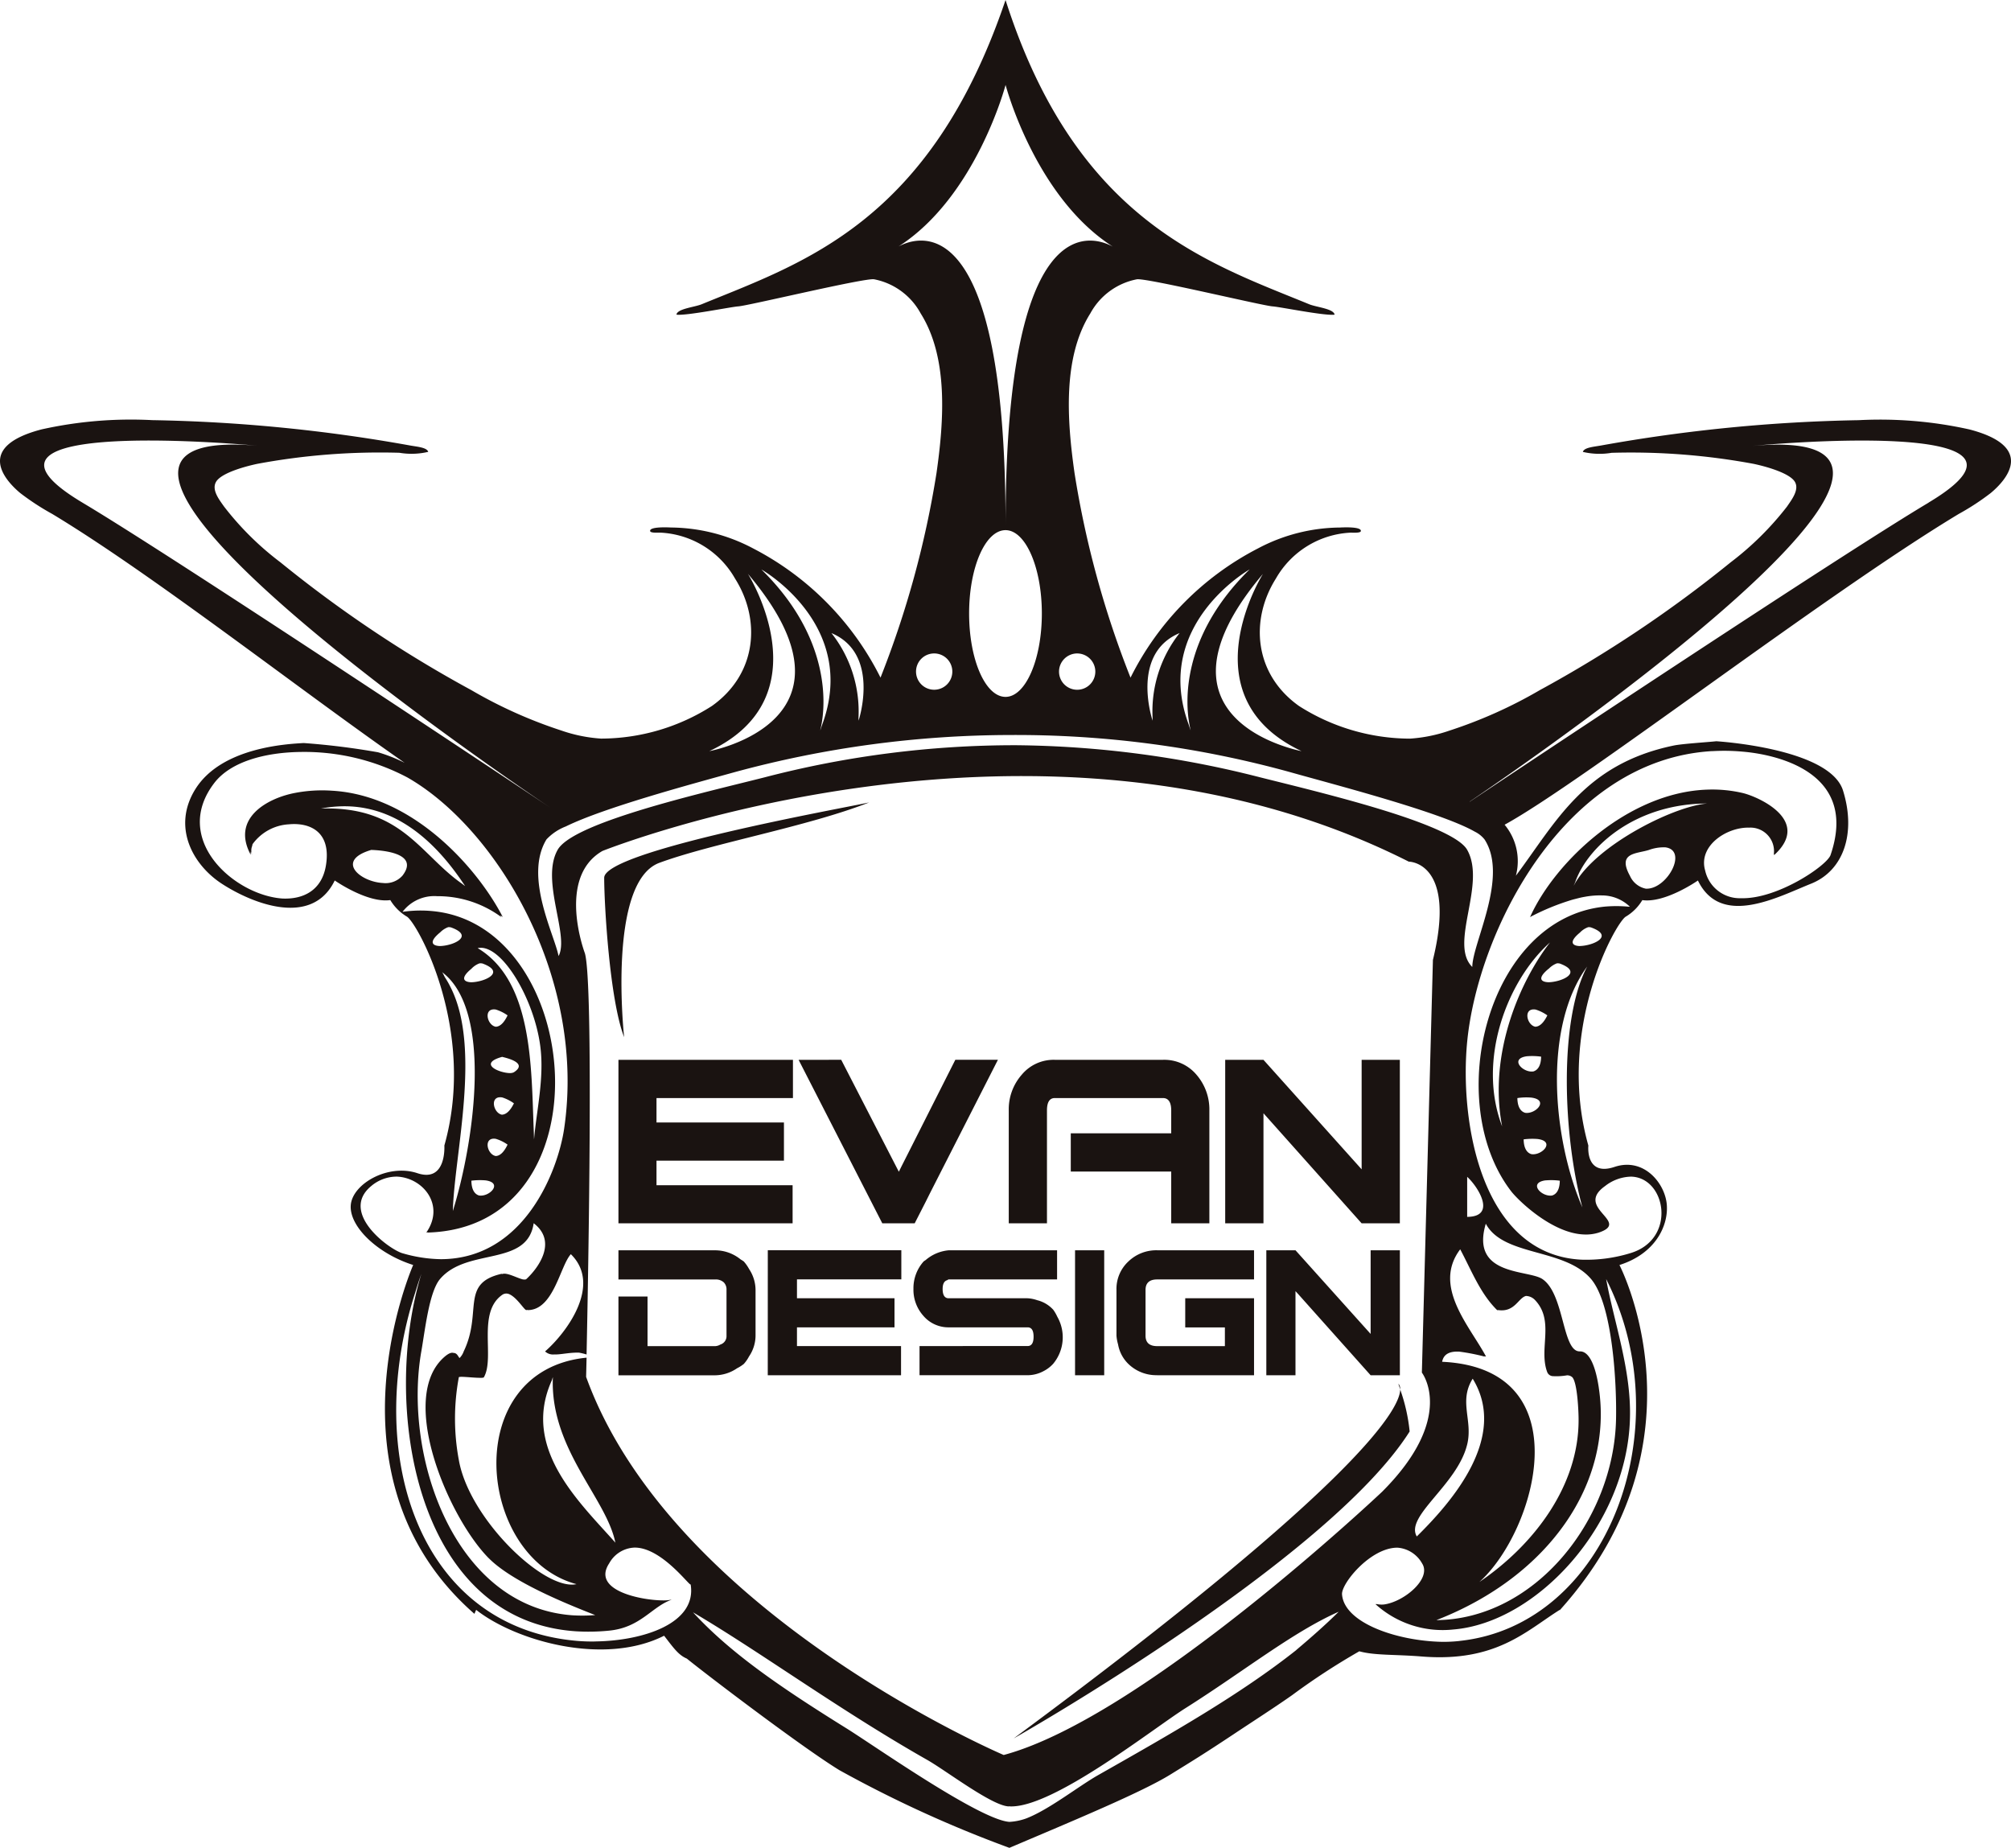 <svg xmlns="http://www.w3.org/2000/svg" width="200" height="183.747" viewBox="0 0 200 183.747">
  <path id="logo-2" d="M272.626,80.7a40.865,40.865,0,0,0-11.022-.92,159.473,159.473,0,0,0-25.581,2.511c-.681.128-1.729.192-1.842.642a7.2,7.2,0,0,0,2.859.092,66.671,66.671,0,0,1,14.138,1.1c1.622.348,3.638,1.005,4.091,1.79s-.312,1.757-.791,2.462a30.158,30.158,0,0,1-5.6,5.538,124.793,124.793,0,0,1-18.986,12.711,46.08,46.08,0,0,1-8.975,4.02,14.961,14.961,0,0,1-3.935.8A20.636,20.636,0,0,1,205.95,108.2c-4.5-3.2-4.873-8.587-2.3-12.669a9.063,9.063,0,0,1,7.31-4.561c.251-.024,1.1.067,1.139-.159.086-.477-1.9-.367-2.08-.357a17.675,17.675,0,0,0-8.138,2.071,29.017,29.017,0,0,0-12.687,12.855,95.584,95.584,0,0,1-5.566-20.327c-.751-5.251-1.194-11.511,1.567-15.888a6.717,6.717,0,0,1,4.628-3.394c.935-.156,12.6,2.652,13.515,2.694.764.055,5.2.959,6.152.822-.085-.583-1.747-.733-2.49-1.02C196.886,64.114,183.793,59.987,176.764,38c-7.506,22.157-20.132,26.116-30.252,30.265-.736.287-2.4.437-2.478,1.02.935.137,5.383-.767,6.146-.822.907-.043,12.58-2.85,13.509-2.694a6.715,6.715,0,0,1,4.634,3.394c2.756,4.378,2.325,10.637,1.573,15.888a96.132,96.132,0,0,1-5.566,20.327,29.089,29.089,0,0,0-12.684-12.855,17.741,17.741,0,0,0-8.141-2.071c-.183-.009-2.184-.119-2.086.357.046.226.892.134,1.136.159a9.043,9.043,0,0,1,7.307,4.561c2.581,4.081,2.2,9.473-2.3,12.669a20.545,20.545,0,0,1-11.025,3.244,14.955,14.955,0,0,1-3.941-.8,45.994,45.994,0,0,1-8.96-4.02,123.618,123.618,0,0,1-18.989-12.711,29.5,29.5,0,0,1-5.6-5.538c-.5-.706-1.259-1.665-.8-2.462s2.474-1.442,4.1-1.79a66.642,66.642,0,0,1,14.141-1.1,7.2,7.2,0,0,0,2.859-.092c-.119-.449-1.164-.513-1.851-.642a159.435,159.435,0,0,0-25.578-2.511,40.9,40.9,0,0,0-11.028.92c-6.589,1.72-3.7,5.01-2.117,6.33a25.057,25.057,0,0,0,3.186,2.08c10.008,6.033,24.454,17.373,35.048,24.747a15.621,15.621,0,0,0-2.652-1.051,72.72,72.72,0,0,0-7.393-.919c-1.647.1-8.141.412-10.756,4.558-2.349,3.739-.321,7.521,2.615,9.433s8.945,4.4,11.23-.324c0,0,3.25,2.276,5.526,1.949a4.77,4.77,0,0,0,1.631,1.634c.974.483,7,11.221,3.745,22.774,0,0,.241,3.721-2.682,2.749s-6.458,1.063-6.626,3.174,2.639,4.827,6.207,5.954c0,0-9.357,21.185,6.088,34.688.064-.125.107-.257.177-.394,3.959,3.11,12.73,5.584,18.69,2.572.932,1.2,1.417,1.915,2.258,2.273,2.19,1.772,11.59,8.908,15.183,11.1a120.2,120.2,0,0,0,16.9,7.72c6.568-2.792,13.145-5.523,16-7.283,2.41-1.488,3.339-2.053,6.339-4.042,1.909-1.271,4.1-2.676,5.777-3.858a67.7,67.7,0,0,1,6.684-4.362c1.531.425,3.547.3,6.229.519,7.374.584,10.359-2.542,13.7-4.637l.006.031c15.094-16.747,5.936-34.324,5.936-34.324,3.571-1.127,4.882-3.9,4.708-6.012s-2.276-4.72-5.2-3.742-2.6-2.123-2.6-2.123c-3.263-11.554,2.774-22.291,3.739-22.774a4.716,4.716,0,0,0,1.628-1.634c2.27.327,5.529-1.949,5.529-1.949,2.285,4.723,7.979,1.619,11.236.324s4.509-5.025,3.2-9.253c-1.3-4.246-12.607-4.918-12.607-4.918-.849.092-3.4.25-4.246.428-8.9,1.848-11.712,7.64-15.687,12.943a5.658,5.658,0,0,0-1.121-5.071c7.689-4.207,31.8-22.85,45.16-30.9a24.6,24.6,0,0,0,3.183-2.08C276.328,85.709,279.224,82.419,272.626,80.7Zm-70.265,14.37s-7.671,12.2,3.846,17.62a1.2,1.2,0,0,0-.134-.027,15.078,15.078,0,0,1-1.494-.415C200.8,111.012,192.447,106.787,202.361,95.069Zm-1.323-.449c-6.913,6.77-6.354,13.389-5.994,15.36.064.376.131.645.131.645-.092-.226-.144-.443-.226-.663C191.378,100.085,201.038,94.62,201.038,94.62Zm-6.965,6.33a12.544,12.544,0,0,0-2.688,8.349c.006.125-.012.238-.006.37,0,0-.043-.153-.1-.388C190.893,107.863,189.842,102.721,194.073,100.95Zm-10.182,2.025a1.805,1.805,0,1,1-1.808,1.805A1.81,1.81,0,0,1,183.891,102.975Zm-17.8-40.449c7.747-4.943,10.677-16.084,10.677-16.084s2.923,11.141,10.674,16.084c-2.151-1.167-10.674-3.791-10.674,27.7C176.764,58.734,168.238,61.359,166.087,62.526ZM180.375,99c0,4.582-1.622,8.294-3.611,8.294-2.01,0-3.623-3.712-3.623-8.294s1.613-8.285,3.623-8.285C178.753,90.716,180.375,94.427,180.375,99Zm-10.713,3.974a1.805,1.805,0,1,1-1.8,1.805A1.8,1.8,0,0,1,169.661,102.975Zm-7.42,6.366-.095.327c.006-.107-.006-.2-.006-.3a12.584,12.584,0,0,0-2.691-8.416C163.716,102.743,162.607,108,162.241,109.341Zm-3.73.764c-.064.177-.1.342-.18.519,0,0,.055-.2.11-.5.363-1.809,1.094-8.587-5.96-15.5C152.481,94.62,162.232,100.134,158.511,110.105Zm-7.362-15.036c12.415,14.673-3.843,17.62-3.843,17.62C158.829,107.264,151.149,95.069,151.149,95.069Zm-18.1,25.1c3.794-1.854,12.134-4.106,16.75-5.383a105.071,105.071,0,0,1,27.482-3.7,102.4,102.4,0,0,1,27.811,3.7c4.323,1.222,14.917,3.956,18.335,5.908a2.834,2.834,0,0,1,.978.782c2.416,3.73-1.21,10.283-1.222,12.675-2.346-2.294,1.424-8.211-.507-11.642-.55-.984-2.765-2.035-5.621-3.052-4.692-1.659-11.132-3.2-14.941-4.155a101.026,101.026,0,0,0-24.3-3.2,98.725,98.725,0,0,0-25.041,3.2c-3.345.849-8.9,2.138-13.426,3.6-3.516,1.136-6.434,2.374-7.127,3.6-1.729,3.049,1.194,8.514.089,10.564-.406-2.138-3.461-7.891-1.2-11.6A5.2,5.2,0,0,1,133.049,120.171Zm-7.671,72.782c2.273,2.291,7.39,4.4,10.576,5.648a16.156,16.156,0,0,1-2.3.018c-11.755-.877-16.814-15.846-14.993-26.241.367-2.074.773-5.911,1.86-7.194,2.7-3.174,8.673-1.179,9.314-5.548,2.386,1.827.467,4.445-.724,5.548-.073.067-.211.055-.354.037-.593-.144-1.5-.669-2-.55l-.028.012c-.034.006-.079-.018-.113-.012-4.106.956-1.857,3.806-3.739,7.707a1.743,1.743,0,0,1-.415.663c-.131-.119-.235-.513-.6-.507-.18-.058-.437,0-.855.351C116.238,176.909,121.352,188.9,125.378,192.953Zm9.672-18.045s.018-.715.046-1.9V173c-12.644,1.262-10.93,19.863-1.005,22.521-3.2.7-10.689-6.516-11.7-12.348a22.4,22.4,0,0,1,0-8.221c.012-.043.162-.046.348-.046.474.015,1.176.089,1.619.095.278.012.486.006.522-.049,1.13-1.967-.718-6.489,1.87-8.227a.712.712,0,0,1,.651-.04c.782.339,1.494,1.579,1.7,1.585a.6.6,0,0,0,.107-.024l.024.024c2.584.012,3.226-4.381,4.3-5.56,3.122,3.061-.434,7.82-2.563,9.669a1.152,1.152,0,0,0,.91.3c.629.031,1.469-.2,2.453-.18a6.437,6.437,0,0,1,.764.186v-.031c.174-8.227.7-36.912-.168-39.866,0,0-2.856-7.527,1.747-10.173,0,0,43.569-17.44,80.193,1.063,0,0,4.793-.006,2.4,9.769l-1.1,41.039s3.458,4.433-3.956,11.85c0,0-23.733,22.444-37.633,26.174C176.59,212.51,143.567,198.452,135.05,174.908Zm2.911,16.493c-.064-.073-.134-.156-.2-.226-3.632-4.048-9.094-9.278-6.14-15.873.061-.125.064-.232.122-.351C131.445,182.069,137.066,186.95,137.961,191.4Zm84.715-9.772c.584-2.389-.871-4.268.547-6.534,3.583,5.835-2.138,12.314-5.56,15.687C216.468,188.753,221.7,185.655,222.675,181.629Zm13.087-5.651c-.1-.632-.541-3.632-1.885-3.6-1.766.049-1.515-5.713-3.727-7.194-1.424-.953-7.185-.278-5.624-5.5,1.747,3.281,7.833,2.4,10.469,5.5,2.129,2.508,2.554,10.3,2.484,13.878-.186,10.105-8.1,19.945-17.871,20.04C230.859,194.725,237.2,185.429,235.762,175.977ZM222.675,159v-3.98C223.723,155.956,225.663,158.98,222.675,159Zm2.975,9.272a.98.98,0,0,0,.134,0h0c1.628.22,1.977-1.216,2.737-1.408a1.277,1.277,0,0,1,.877.382c2.013,2.09.364,4.869,1.237,7.188a.634.634,0,0,0,.6.406,6.128,6.128,0,0,0,1.359-.082.743.743,0,0,1,.547.2c.51.59.614,3.531.614,4.112.064,6.654-4.445,12.559-9.87,16.24,5.63-5.047,10.27-21.247-3.7-21.9.159-.852.877-1.051,1.714-1.008a20.973,20.973,0,0,1,2.505.489l-.018-.034c.046.009.116.027.165.034-1.595-3-5.358-6.971-2.569-10.665C223.1,164.326,223.977,166.623,225.651,168.27Zm-140.7-80.3c-14.55-8.694,17.419-5.652,17.419-5.652-28.432-2.459,29.122,35.992,29.122,35.992S94.609,93.722,84.95,87.973ZM114.832,125.8c-2.239-.113-4.759-2.212-1.173-3.281l.012-.009c-.1.015,5.1,0,3.11,2.566A2.252,2.252,0,0,1,114.832,125.8Zm-6.152-7.4a12.306,12.306,0,0,1,2.465-.229c5.71.064,9.559,4.417,11.868,7.93-.107-.067-.2-.153-.3-.226C118.541,122.966,116.7,118.13,108.68,118.4Zm11.838,12.329a2.19,2.19,0,0,1,.81-.535.8.8,0,0,1,.3.027c2.358.861.2,1.827-1.121,1.848C119.754,132.045,119.372,131.669,120.518,130.725Zm1.063,5.459a8.248,8.248,0,0,0-.535-.95c-.119-.183-.186-.4-.321-.574,5.056,3.791,3.235,16.777,1.072,23.755C121.941,152.769,124.654,142.267,121.581,136.184Zm4.5,15.057a3.963,3.963,0,0,1,1.158.571c-.4.843-.816,1.124-1.176,1.133C125.188,152.8,124.794,151.031,126.077,151.242Zm-1.665,5.633c-.425-.119-.764-.544-.776-1.475a6.713,6.713,0,0,1,1.417-.031C126.808,155.613,125.454,157.034,124.413,156.875Zm1.665-18.491a4.178,4.178,0,0,1,1.158.577c-.4.843-.816,1.121-1.176,1.13C125.188,139.942,124.794,138.182,126.077,138.384Zm.6,10.454c-.868-.153-1.265-1.931.027-1.717a4.187,4.187,0,0,1,1.164.587C127.455,148.551,127.04,148.829,126.673,148.838Zm.843-4.136c-1.133,0-3.263-.947-.822-1.616a.737.737,0,0,1-.086-.018h0a.5.5,0,0,0,.082.018c.394.1,2.627.59,1.17,1.531A.778.778,0,0,1,127.516,144.7Zm-3.238-12.418-.018-.012c2.3-.51,5.6,4.949,6.226,9.76.415,3.183-.394,6.467-.62,9.262-.015-.3-.021-.626-.034-.929C129.59,143.98,129.725,135.564,124.278,132.283Zm.174,1.506a.788.788,0,0,1,.3.018c2.358.874.186,1.836-1.13,1.86-.751-.024-1.13-.4.012-1.341A2.086,2.086,0,0,1,124.452,133.789Zm-7.671,28.826c-1.35-.394-6.305-4.048-3.11-6.684a3.932,3.932,0,0,1,2.554-.938c2.621.11,4.811,2.853,2.923,5.563a1.124,1.124,0,0,1,.141-.024l-.009.024c18.063-.519,15.534-30.506.525-31.96a12.455,12.455,0,0,0-3.021.07,3.966,3.966,0,0,1,3.446-1.558,10.636,10.636,0,0,1,6.382,2.08,1.848,1.848,0,0,1-.1-.183c.07.061.183.119.244.183-2.355-4.61-8.746-12.119-17.022-12.571a14.343,14.343,0,0,0-3.672.229c-2.71.522-6.366,2.508-4.359,6.174-.061-.122.006-.247-.006-.373.058.125.07.244.141.373a1.193,1.193,0,0,1-.015-.883c.027-.067.021-.137.052-.208a4.787,4.787,0,0,1,3.6-1.967c2.129-.2,4.234.755,3.693,4.078-.4,2.465-2.215,3.4-4.344,3.3-4.8-.345-11.083-5.911-6.733-11.523,1.607-2.059,4.955-3.015,8.636-3.052a21.977,21.977,0,0,1,10.545,2.539c8.865,5.065,17.822,19.869,15.58,34.963-.62,4.124-3.947,12.913-12.244,12.937A14.311,14.311,0,0,1,116.781,162.615Zm19.264,38.6a17.782,17.782,0,0,1-1.824-.049c-15.8-1.3-21.35-18.467-16.2-34.563.2-.651.4-1.3.635-1.934-3.947,12.916-.73,34.4,15.293,35.531a20.494,20.494,0,0,0,3.391-.061c3.137-.309,4.24-2.4,6.226-3.079-.034.012-.131.012-.183.024a3.448,3.448,0,0,1-.587.049c-2.145.018-7.268-.95-5.456-3.687a3,3,0,0,1,2.511-1.564c2.734-.031,5.587,3.987,5.587,3.651C146.093,199.445,140.692,201.143,136.045,201.216Zm69.633.852c-5.615,4.445-12.476,8.337-19.756,12.464-1.97,1.127-4.857,3.418-7.118,4.286a5.863,5.863,0,0,1-1.659.339c-2.914-.18-13.316-7.487-16.139-9.256-6.73-4.182-11.651-7.57-15.332-11.581,6.6,3.874,14.553,9.714,23.3,14.679,1.87,1.063,6.443,4.57,8.1,4.619.021,0,.052-.012.079-.012l.049.012c4.283.156,14.211-7.726,17.446-9.767,5.807-3.666,10.668-7.567,15.241-9.589C208.58,199.57,207.157,200.822,205.678,202.069Zm16.234-.9a14.926,14.926,0,0,1-1.766.086c-4.46-.092-9.708-1.87-9.925-4.717-.089-1.066,2.82-4.653,5.511-4.646a3.065,3.065,0,0,1,2.447,1.558c.993,1.509-1.8,3.843-3.812,4.093a2.291,2.291,0,0,1-.687-.043l.006.006a.6.6,0,0,1-.147-.006,9.94,9.94,0,0,0,7.738,2.529c8.321-.669,17.291-10.411,17.578-20.966.15-4.869-1.619-9.69-2.365-13.878C243.971,179.9,236.709,199.6,221.912,201.168Zm12.235-43.052c-2.994-6.892-3.956-17.975.452-24.008C231.8,139.4,232.176,150.842,234.146,158.115Zm-7.985-8.068c-2.557-6.6.477-14.55,4.744-18.341C228.064,135.366,224.71,142.667,226.161,150.047Zm3.293-9.956c-.868-.15-1.262-1.915.027-1.708a4.179,4.179,0,0,1,1.158.577C230.239,139.8,229.818,140.082,229.454,140.092Zm.565,2.975c-.012.929-.354,1.344-.773,1.469-1.045.156-2.4-1.268-.651-1.509A6.471,6.471,0,0,1,230.019,143.067Zm.758-8.74a2.19,2.19,0,0,1,.807-.538.869.869,0,0,1,.293.018c2.371.874.2,1.836-1.124,1.86C230,135.644,229.622,135.274,230.777,134.327Zm-1.7,12.815c1.747.244.4,1.662-.641,1.509-.422-.119-.764-.541-.779-1.466A5.96,5.96,0,0,1,229.075,147.142Zm.626,4.118c1.75.238.394,1.665-.651,1.5-.415-.119-.758-.544-.77-1.469A6.564,6.564,0,0,1,229.7,151.26Zm.764,4.109a6.652,6.652,0,0,1,1.411.031c-.012.932-.354,1.356-.776,1.475C230.059,157.028,228.721,155.613,230.465,155.369Zm3.4-23.3c-.745-.021-1.133-.4.012-1.341a2.124,2.124,0,0,1,.816-.535.7.7,0,0,1,.3.027C237.363,131.08,235.191,132.045,233.865,132.067Zm6.6-5.7a2.208,2.208,0,0,1-1.616-1.289c-1.277-2.325.645-2.175,1.885-2.566a4.325,4.325,0,0,1,1.634-.263C244.667,122.544,242.566,126.439,240.47,126.366Zm-7.213-.269c.034-.131.119-.275.165-.412,1.234-3.516,6.006-7.814,13.2-7.793.095,0,.174-.015.263-.015C243.745,117.877,235.347,122,233.257,126.1Zm13.777-13.411a19.949,19.949,0,0,1,3.043.049c1.564.131,11.838,1.207,8.728,10.286-.373,1.051-5.291,4.4-8.911,4.286a3.52,3.52,0,0,1-3.556-2.749c-.718-2.456,2.135-4.329,4.381-4.268a2.343,2.343,0,0,1,2.453,2.591c0,.055.028.086.024.141,3.773-3.437-1.555-5.8-3.119-6.174a13.286,13.286,0,0,0-3.5-.339c-7.906.25-15.149,7.176-17.608,12.577-.015.034-.04.07-.055.1a23.548,23.548,0,0,1,4.258-1.741c.4-.1.8-.214,1.2-.278a8.1,8.1,0,0,1,1.7-.137,4,4,0,0,1,2.777,1.121.858.858,0,0,1-.125,0,13.052,13.052,0,0,0-2.316-.012c-11.719,1.115-16.228,19.38-9.372,28.3.657.865,4.075,4.219,7.283,4.307a4.186,4.186,0,0,0,1.439-.189c3.238-1.088-2.468-2.435.623-4.625a4.326,4.326,0,0,1,2.6-.938c3.483.092,4.561,6.259-.128,7.622a14.937,14.937,0,0,1-4.815.635c-10-.5-12.149-13.781-11.364-21.723C223.769,130.56,232.3,113.548,247.035,112.686Zm21.528-24.714c-8.8,5.242-40.156,26.085-45.637,29.739l-.006-.012c7.09-4.811,54.587-37.666,28.227-35.378C251.147,82.321,283.116,79.278,268.563,87.973ZM155.621,147.185v-3.8H138.266v16.258h17.321v-3.788H142.051v-2.441h12.675v-3.8H142.051v-2.426Zm28.056,15.137v12.427h2.9V162.322Zm22.16,4.32,1.72,1.928,5.517,6.18h2.908V162.322h-2.908v8.318l-7.472-8.318H202.7v12.427H205.6v-8.364Zm-13.991-1.421h9.632v-2.9h-9.632a4,4,0,0,0-2.865,1.115,3.713,3.713,0,0,0-1.185,2.823v4.558a4.375,4.375,0,0,0,.159.865,3.563,3.563,0,0,0,1.026,1.943,3.984,3.984,0,0,0,2.853,1.118l.012.006h9.632v-7.655h-6.843v2.9h3.944v1.86h-6.733c-.764,0-1.158-.345-1.158-1.033V166.26C190.688,165.566,191.082,165.221,191.846,165.221Zm10.57-16.524,9.763,10.946h3.8V143.385h-3.8v10.888l-9.763-10.888h-3.806v16.258h3.806Zm-46.232-5.312,8.257,16.127.064.131h3.223l1.085-2.123.449-.9,6.745-13.24h-4.237l-4.628,9.165-.721,1.424-.269.544-5.731-11.132Zm24.7,5.028c0-.825.263-1.228.785-1.228h10.75c.538,0,.822.409.822,1.228v2.279h-9.989v3.8h9.989v5.15h3.794v-11.23a5.267,5.267,0,0,0-1.277-3.541,4.182,4.182,0,0,0-3.339-1.488H181.67a4.124,4.124,0,0,0-3.3,1.488,5.2,5.2,0,0,0-1.286,3.541v11.23h3.8Zm-30.824,25.643a3.825,3.825,0,0,0,.675-.431,3.558,3.558,0,0,0,.513-.739,3.718,3.718,0,0,0,.654-2.068V166.26a3.8,3.8,0,0,0-.642-2.071,4.015,4.015,0,0,0-.525-.751,2.973,2.973,0,0,0-.309-.2,4.018,4.018,0,0,0-2.56-.913h-9.6v2.9h9.623a1.176,1.176,0,0,1,.852.287,1,1,0,0,1,.272.752v4.558a.866.866,0,0,1-.608.871,1.12,1.12,0,0,1-.516.162h-6.73v-4.934h-2.893v7.833h9.6A3.944,3.944,0,0,0,150.061,174.056ZM142.323,123.8c5.2-1.925,14.8-3.617,20.877-6.009-2.829.614-26.351,4.818-26.351,7.491s.547,12.161,1.983,15.849C138.831,141.13,137.133,125.74,142.323,123.8Zm10.793,50.949h13.255v-2.9h-10.35v-1.86h9.7v-2.9h-9.7v-1.873H166.4v-2.9h-13.28Zm62.9,1.421c.012-.437-.186-.568-.186-.568S215.909,175.821,216.019,176.17Zm-38.455,34.7s31.291-17.715,39.393-30.53a17.741,17.741,0,0,0-.938-4.17C215.979,177.969,212.439,185.081,177.564,210.87Zm2.951-36.515a3.341,3.341,0,0,0,1-.758,4.124,4.124,0,0,0,.4-4.665,4.071,4.071,0,0,0-.4-.693,3.2,3.2,0,0,0-1.6-.953,3.428,3.428,0,0,0-.968-.192h-7.836c-.394,0-.6-.309-.6-.923,0-.538.177-.8.461-.877.052-.018.076-.073.134-.073H181.89v-2.9H171.143a4.063,4.063,0,0,0-2.279.935c-.083.079-.189.116-.266.2a3.991,3.991,0,0,0-.993,2.71,3.882,3.882,0,0,0,.971,2.655,3.267,3.267,0,0,0,2.566,1.164h7.811c.406,0,.6.309.6.929s-.2.932-.6.932H168.21v2.9h10.744A3.387,3.387,0,0,0,180.515,174.355Z" transform="translate(-76.76 -37.998)" fill="#1a1311"/>
</svg>
